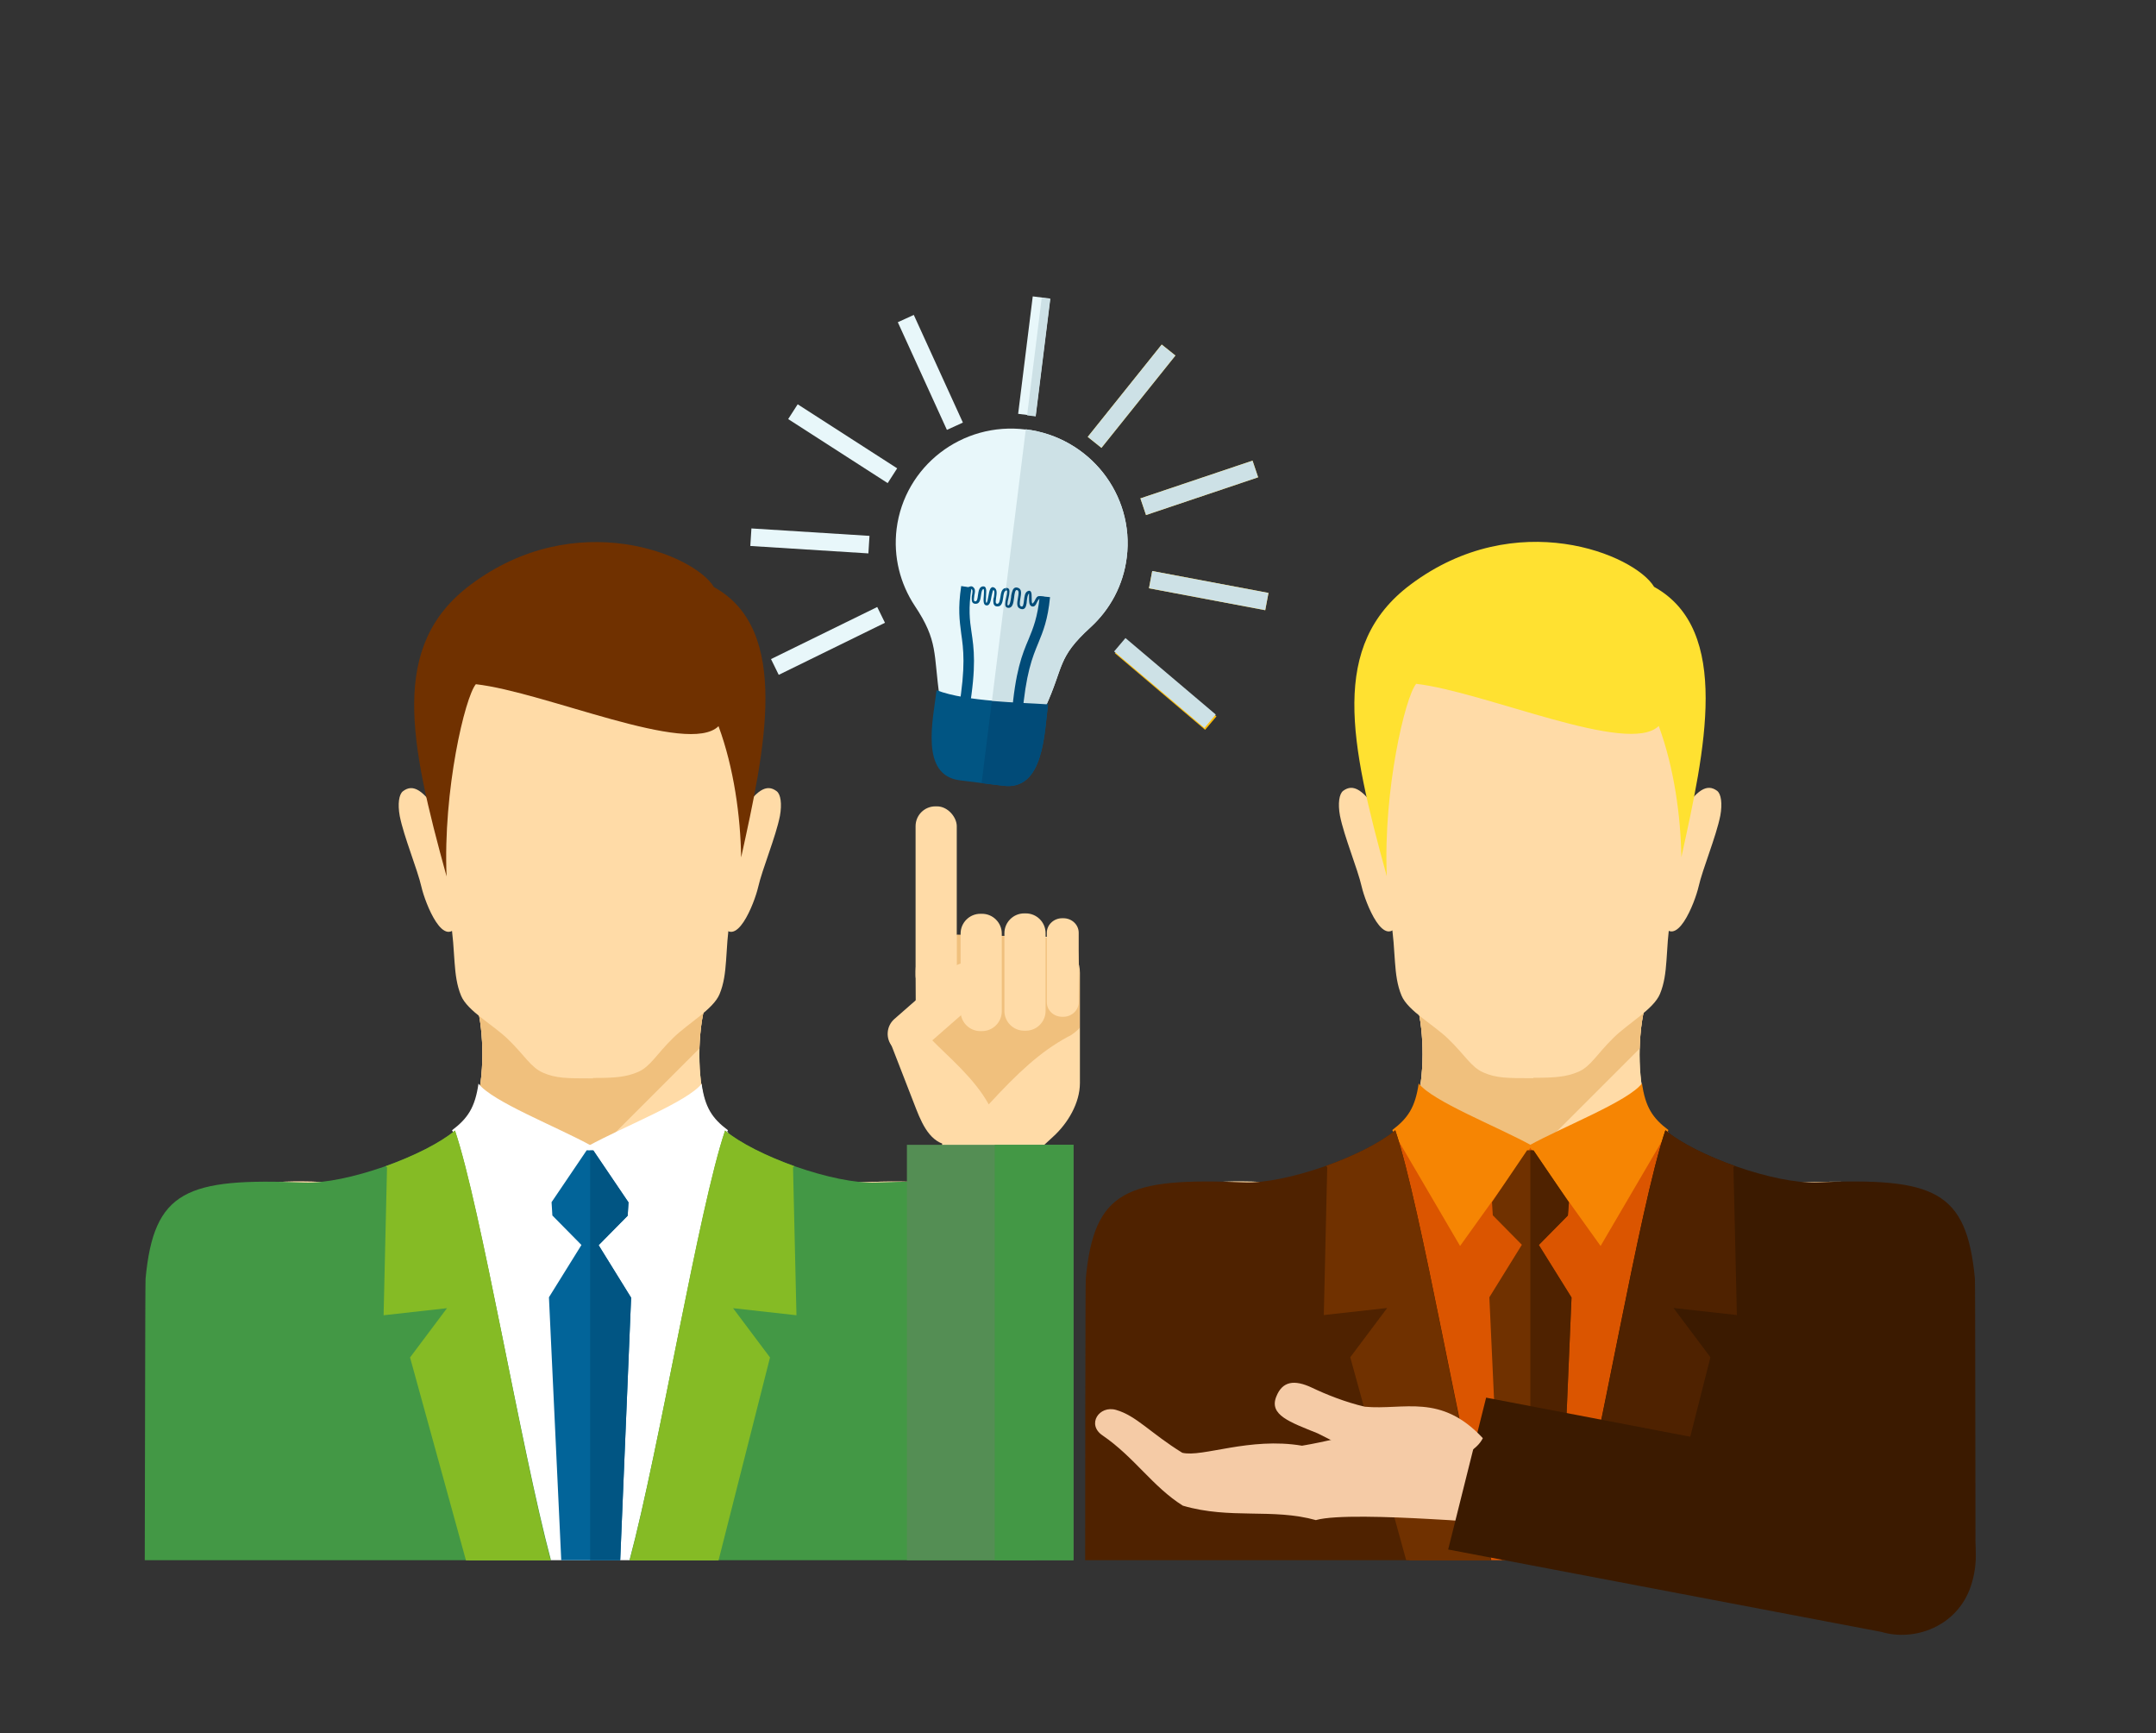 <?xml version="1.0" encoding="UTF-8"?>
<svg id="Background" xmlns="http://www.w3.org/2000/svg" viewBox="0 0 106.79 85.83">
  <rect x="0" y="0" width="106.79" height="85.83" fill="#333333" stroke="none"/>
  <defs>
    <style>
      .cls-1 {
        fill: #85bb25;
      }

      .cls-1, .cls-2, .cls-3, .cls-4, .cls-5, .cls-6, .cls-7, .cls-8, .cls-9, .cls-10, .cls-11, .cls-12, .cls-13, .cls-14, .cls-15, .cls-16, .cls-17, .cls-18 {
        fill-rule: evenodd;
      }

      .cls-2 {
        fill: #14b0bf;
      }

      .cls-3 {
        fill: #fff;
      }

      .cls-4 {
        fill: #026499;
      }

      .cls-19 {
        fill: #fdc00f;
      }

      .cls-5 {
        fill: #db5500;
      }

      .cls-6, .cls-20 {
        fill: #cde1e6;
      }

      .cls-7 {
        fill: #f5cba6;
      }

      .cls-8 {
        fill: #3b1a00;
      }

      .cls-21, .cls-14 {
        fill: #ffdba7;
      }

      .cls-9 {
        fill: #4f2200;
      }

      .cls-22, .cls-17 {
        fill: #e8f7fa;
      }

      .cls-23 {
        fill: #548e54;
      }

      .cls-10, .cls-24 {
        fill: #439845;
      }

      .cls-11 {
        fill: #015583;
      }

      .cls-12 {
        fill: #014b78;
      }

      .cls-13 {
        fill: #f68503;
      }

      .cls-15 {
        fill: #703100;
      }

      .cls-16 {
        fill: #f0c07d;
      }

      .cls-18 {
        fill: #ffe131;
      }
    </style>
  </defs>
  <path class="cls-14" d="M35.07,55.07c.69,1.84,5.43,3.58,7.53,3.48,5.85-.25,7.14,.48,7.4,5.78,0,.22,.02,.88,.04,1.79-2.79,2.97-6.22,5.34-10.06,6.91H18.47c-3.52-1.43-6.69-3.54-9.34-6.17v-2.24c.22-5.56,1.46-6.33,7.41-6.07,1.83,.08,6.43-2.11,6.93-3.48,.51-1.4,.53-3.59,.21-5.03l5.59,.11,5.59-.11c-.32,1.44-.32,3.64,.21,5.03h0Z"/>
  <path class="cls-14" d="M35.07,55.07c.69,1.84,5.43,3.58,7.53,3.48,5.85-.25,7.14,.48,7.4,5.78,0,.22,.02,.88,.04,1.79-2.79,2.97-6.22,5.34-10.06,6.91H18.47c-3.52-1.43-6.69-3.54-9.34-6.17v-2.24c.22-5.56,1.46-6.33,7.41-6.07,1.83,.08,6.43-2.11,6.93-3.48,.51-1.4,.53-3.59,.21-5.03l5.59,.11,5.59-.11c-.32,1.44-.32,3.64,.21,5.03h0Z"/>
  <path class="cls-16" d="M18.75,58.1c2.01-.7,4.37-2.07,4.72-3.03,.51-1.4,.53-3.59,.21-5.03l5.59,.11,5.59-.11c-.12,.55-.2,1.21-.22,1.88l-10.03,10.03-5.88-3.85s.02,0,.02,0Z"/>
  <polygon class="cls-3" points="22.54 56.1 29.26 56.82 36.06 56.05 35.43 77.26 23.24 77.26 22.54 56.1"/>
  <g>
    <path class="cls-14" d="M22.75,45.63l.32-3.86c-.57-.56-.98-.93-1.28-1.4-.82-1.27-1.33-1.57-1.83-1.19-.2,.15-.27,.63-.16,1.23,.21,1.05,.87,2.61,1.08,3.53,.17,.74,1.13,3.27,1.87,1.7h0Z"/>
    <path class="cls-14" d="M35.68,45.63l-.32-3.86c.57-.56,.98-.93,1.28-1.4,.82-1.27,1.33-1.57,1.83-1.19,.2,.15,.27,.63,.16,1.23-.21,1.05-.87,2.61-1.08,3.53-.17,.74-1.13,3.27-1.87,1.7h0Z"/>
  </g>
  <path class="cls-14" d="M29.36,53.4h-.09c-1.16,0-1.74,0-2.37-.28-.61-.26-.91-.86-1.75-1.67-.71-.69-2-1.39-2.31-2.14-.43-1.03-.26-2.16-.53-3.75-.21-1.27-.81-2.4-.88-3.67-.07-1.37,.15,.06,.1-1.49-.05-1.52-.09-2.77,.1-3.84,.7-4.02,5.73-5.26,9.19-4.75,1.71,.25,3.31,.92,4.51,1.98,.87,.78,1.29,1.67,1.48,2.74,.19,1.06,.15,2.31,.11,3.82-.04,1.55,.18,.11,.11,1.48-.07,1.27-.66,2.39-.87,3.66-.26,1.59-.09,2.71-.52,3.74-.31,.75-1.58,1.46-2.29,2.16-.84,.82-1.13,1.42-1.74,1.69-.61,.26-1.16,.3-2.24,.3v.02h-.01Z"/>
  <g>
    <path class="cls-3" d="M34.75,53.66c.17,1.18,.52,1.72,1.31,2.31l-3.36,5.74-3.55-4.97c1.77-.97,4.92-2.19,5.61-3.08h-.01Z"/>
    <path class="cls-3" d="M23.7,53.66c-.17,1.18-.53,1.72-1.31,2.31l3.36,5.74,3.55-4.97c-1.77-.97-4.92-2.19-5.6-3.08Z"/>
  </g>
  <path class="cls-10" d="M35.91,55.98c1.51,1.28,5.43,2.66,7.47,2.58,5.84-.24,7.45,.39,7.86,4.76,.02,.18,.02,11.38,.03,13.94H31.18c1.47-5.48,3.44-17.43,4.74-21.28h0Z"/>
  <path class="cls-10" d="M22.54,55.98c-1.51,1.28-5.43,2.66-7.47,2.58-5.84-.24-7.45,.39-7.86,4.76-.02,.17-.03,11.39-.04,13.94H27.29c-1.48-5.54-3.48-17.49-4.76-21.28h.01Z"/>
  <polygon class="cls-4" points="29.39 56.97 31.13 59.54 31.09 60.2 29.65 61.66 31.26 64.26 30.72 77.26 27.8 77.26 27.19 64.24 28.8 61.65 27.36 60.19 27.32 59.53 29.06 56.96 29.39 56.97"/>
  <polygon class="cls-11" points="29.39 56.97 31.13 59.54 31.09 60.2 29.65 61.66 31.26 64.26 30.72 77.26 29.23 77.26 29.23 56.97 29.39 56.97"/>
  <path class="cls-1" d="M35.91,55.98c.74,.62,2.05,1.27,3.44,1.77l-.07,.05,.17,7.33-3.14-.35,1.83,2.44-2.55,10.05h-4.4c1.46-5.5,3.42-17.45,4.72-21.28h0Z"/>
  <path class="cls-1" d="M22.54,55.98c-.74,.62-2.05,1.27-3.44,1.77l.07,.05-.17,7.33,3.14-.35-1.83,2.44,2.77,10.05h4.19c-1.47-5.53-3.44-17.48-4.73-21.28h0Z"/>
  <path class="cls-15" d="M23.57,33.88c-.54,.65-1.63,5.25-1.45,9.52-1.84-6.67-2.83-11.43,1.17-14.43,5.24-3.94,11.12-1.5,12.07,.1,3.85,2.12,2.51,8.11,1.35,13.39-.03-2.03-.36-4.44-1.12-6.5-1.5,1.48-8.58-1.69-12.03-2.08h.01Z"/>
  <g>
    <g>
      <path class="cls-17" d="M50.81,21.26c3.15,.39,5.39,3.23,5,6.34-.17,1.38-.83,2.58-1.79,3.46-1.68,1.53-1.3,1.92-2.25,3.98-.53,1.15-1.91,1.22-2.81,1.1-.92-.11-2.24-.35-2.42-1.62-.31-2.15-.06-2.77-1.23-4.52-.72-1.09-1.07-2.42-.9-3.81,.39-3.11,3.25-5.32,6.4-4.92h0Z"/>
      <path class="cls-11" d="M51.91,34.87c-.18,1.43-.21,4.29-2.21,4.04l-2.16-.27c-1.99-.25-1.32-3.02-1.15-4.46,1.53,.58,4.17,.59,5.51,.69h0Z"/>
      <g>
        <path class="cls-2" d="M50.11,35.44c.18-2.21,.52-3.04,.84-3.79,.23-.56,.44-1.07,.55-2.13l.51,.05c-.11,1.13-.34,1.68-.58,2.27-.3,.72-.62,1.51-.8,3.64l-.52-.04h0Z"/>
        <path class="cls-11" d="M48,35.18c.37-2.19,.24-3.08,.12-3.88-.09-.6-.16-1.15,0-2.2l-.51-.08c-.17,1.13-.08,1.71,0,2.35,.11,.77,.23,1.61-.12,3.72l.51,.09Z"/>
      </g>
      <path class="cls-11" d="M47.86,29.14s.05-.02,.07-.04h0c.11-.06,.22-.13,.33,.04,.05,.08,.03,.21,0,.34,0,.07-.02,.13-.02,.19h0c0,.06,0,.11,.07,.11,.09,0,.11-.15,.13-.31,.03-.19,.05-.39,.22-.43,.11-.02,.16,.03,.18,.13,.02,.08,0,.2,0,.33,0,.17-.03,.34,.02,.35,.04,0,.07-.17,.1-.34,.02-.14,.05-.27,.09-.35h0c.05-.08,.11-.11,.2-.06,.15,.09,.12,.29,.09,.49,0,.06-.02,.13-.02,.18h0c0,.07,0,.12,.07,.13,.11,0,.13-.16,.16-.33,.03-.22,.07-.44,.27-.45,.12,0,.17,.06,.17,.17,0,.09-.02,.22-.05,.34-.03,.11-.05,.22-.05,.3h0s0,.06,.03,.06c.09,0,.12-.2,.15-.4,0-.1,.03-.19,.05-.27,.04-.15,.12-.25,.27-.21,.23,.06,.18,.3,.14,.54-.03,.18-.06,.36,.04,.39,.06,.02,.08-.01,.1-.07,.02-.06,.03-.14,.04-.23,.02-.18,.04-.38,.17-.45,.09-.05,.15-.03,.18,.04,.03,.06,.03,.17,.03,.28,0,.13,0,.27,.04,.29h0s.07-.06,.11-.14c.06-.12,.11-.25,.25-.23l.22,.03-.02,.13-.22-.03s-.07,.08-.11,.16c-.06,.14-.13,.27-.28,.21-.12-.05-.12-.24-.12-.42h0c0-.09,0-.18,0-.21h0c-.07,.05-.09,.21-.11,.36,0,.09-.02,.18-.04,.25-.04,.13-.12,.2-.27,.15-.22-.07-.17-.31-.13-.54,.03-.18,.07-.36-.04-.39-.06-.02-.09,.04-.11,.12-.02,.07-.03,.16-.04,.25-.03,.25-.07,.51-.27,.51-.12,0-.17-.07-.17-.18,0-.09,.02-.21,.05-.33,.03-.11,.05-.23,.05-.3,0-.03,0-.05-.04-.05-.1,0-.13,.17-.15,.34-.03,.22-.07,.45-.29,.44-.16,0-.2-.12-.2-.26,0-.06,0-.13,.03-.2,.02-.15,.05-.31-.02-.35,0,0-.02,0-.02,.01-.03,.06-.05,.18-.08,.3-.04,.23-.08,.47-.25,.45s-.15-.26-.13-.49c0-.11,.02-.22,0-.29,0-.02,0-.03-.02-.03-.08,.02-.1,.17-.12,.31-.03,.21-.06,.42-.26,.42-.16,0-.2-.1-.2-.24h0c0-.06,0-.14,.02-.21,.02-.11,.03-.21,0-.25-.04-.06-.1-.03-.15,0h0s-.06,.04-.1,.05l-.04-.12h0Z"/>
      <rect class="cls-22" x="48.3" y="17.2" width="5.86" height=".87" transform="translate(27.4 66.3) rotate(-82.91)"/>
      <g>
        <g>
          <rect class="cls-19" x="53.12" y="19.18" width="5.86" height=".87" transform="translate(5.69 51.09) rotate(-51.29)"/>
          <rect class="cls-19" x="56.47" y="23.72" width="5.86" height=".87" transform="translate(-4.6 20.21) rotate(-18.6)"/>
          <rect class="cls-19" x="59.44" y="26.32" width=".87" height="5.86" transform="translate(20.04 82.67) rotate(-79.33)"/>
          <rect class="cls-19" x="57.3" y="30.98" width=".87" height="5.86" transform="translate(-5.47 56) rotate(-49.69)"/>
        </g>
        <g>
          <rect class="cls-22" x="45.65" y="15.51" width=".87" height="5.86" transform="translate(-3.5 20.79) rotate(-24.52)"/>
          <rect class="cls-22" x="41.3" y="19.04" width=".87" height="5.86" transform="translate(.68 45.18) rotate(-57.24)"/>
          <rect class="cls-22" x="39.68" y="23.85" width=".87" height="5.86" transform="translate(10.87 65.14) rotate(-86.4)"/>
          <rect class="cls-22" x="38.08" y="31.3" width="5.86" height=".87" transform="translate(-9.78 21.29) rotate(-26.11)"/>
        </g>
      </g>
    </g>
    <g>
      <path class="cls-6" d="M50.81,21.26c3.15,.39,5.39,3.23,5,6.34-.17,1.38-.83,2.58-1.79,3.46-1.68,1.53-1.3,1.92-2.25,3.98-.48,1.04-1.83,.14-2.64-.31,0,0,1.68-13.47,1.68-13.47Z"/>
      <path class="cls-12" d="M51.91,34.87c-.18,1.43-.21,4.29-2.21,4.04l-1.08-.13,.51-4.07c1.05,.09,2.09,.12,2.78,.17h0Z"/>
      <path class="cls-12" d="M50.11,35.44c.18-2.21,.52-3.04,.84-3.79,.23-.56,.44-1.07,.55-2.13l.51,.05c-.11,1.13-.34,1.68-.58,2.27-.3,.72-.62,1.51-.8,3.64l-.52-.04h0Z"/>
      <path class="cls-12" d="M49.83,29.11h0c.12,0,.17,.06,.17,.17,0,.09-.02,.22-.05,.34-.03,.11-.05,.22-.05,.3h0s0,.06,.03,.06c.09,0,.12-.2,.15-.4,0-.1,.03-.19,.05-.27,.04-.15,.12-.25,.27-.21,.23,.06,.18,.3,.14,.54-.03,.18-.06,.36,.04,.39,.06,.02,.08-.01,.1-.07,.02-.06,.03-.14,.04-.23,.02-.18,.04-.38,.17-.45,.09-.05,.15-.03,.18,.04,.03,.06,.03,.17,.03,.28,0,.13,0,.27,.04,.29h0s.07-.06,.11-.14c.06-.12,.11-.25,.25-.23l.22,.03-.02,.13-.22-.03s-.07,.08-.11,.16c-.06,.14-.13,.27-.28,.21-.12-.05-.12-.24-.12-.42h0c0-.09,0-.18,0-.21h0c-.07,.05-.09,.21-.11,.36,0,.09-.02,.18-.04,.25-.04,.13-.12,.2-.27,.15-.22-.07-.17-.31-.13-.54,.03-.18,.07-.36-.04-.39-.06-.02-.09,.04-.11,.12-.02,.07-.03,.16-.04,.25-.03,.25-.07,.51-.27,.51-.12,0-.17-.07-.17-.18,0-.09,.02-.21,.05-.33,.03-.11,.05-.23,.05-.3,0-.03,0-.05-.04-.05h-.03l.02-.14h0Z"/>
      <rect class="cls-20" x="48.51" y="17.47" width="5.86" height=".43" transform="translate(27.55 66.55) rotate(-82.91)"/>
      <g>
        <rect class="cls-20" x="53.12" y="19.18" width="5.86" height=".87" transform="translate(5.69 51.09) rotate(-51.29)"/>
        <rect class="cls-20" x="56.47" y="23.72" width="5.86" height=".87" transform="translate(-4.6 20.21) rotate(-18.6)"/>
        <rect class="cls-20" x="59.44" y="26.32" width=".87" height="5.86" transform="translate(20.04 82.67) rotate(-79.33)"/>
        <rect class="cls-20" x="57.27" y="30.89" width=".87" height="5.86" transform="translate(-5.4 56) rotate(-49.74)"/>
      </g>
    </g>
  </g>
  <g>
    <path class="cls-14" d="M47.15,46.3l4.54,.08c.99,.02,1.8,.81,1.8,1.8v5.45c0,.99-.6,2-1.33,2.66l-.51,.47-4.47-.04c-.99,0-1.44-.88-1.8-1.8l-1.34-3.45,1.33,.65-.02-4.02c0-.99,.81-1.82,1.8-1.8h0Z"/>
    <path class="cls-16" d="M48.98,54.7c-.72-1.31-1.98-2.34-2.83-3.21-.38-.38-.71-.83-.3-1.19l.96-.84c-.03-.08-.05-.15-.08-.23,.38-.13,.65-.5,.65-.92v-2.03l5.97,.21c.09,1.09,.14,1.85,.13,4.39,0,.06-.42,.41-.57,.45-1.39,.75-2.49,1.79-3.94,3.36h0Z"/>
    <polygon class="cls-14" points="46.95 55.04 51.97 55.04 50.57 63.03 45.55 63.03 46.95 55.04"/>
    <rect class="cls-21" x="45.35" y="39.93" width="2.04" height="9.36" rx=".98" ry=".98"/>
    <path class="cls-21" d="M48.56,45.25h.08c.54,0,.98,.44,.98,.98v3.85c0,.54-.44,.98-.98,.98h-.08c-.54,0-.98-.44-.98-.98v-3.85c0-.54,.44-.98,.98-.98Z"/>
    <path class="cls-21" d="M50.73,45.23h.08c.54,0,.98,.44,.98,.98v3.85c0,.54-.44,.98-.98,.98h-.08c-.54,0-.98-.44-.98-.98v-3.85c0-.54,.44-.98,.98-.98Z"/>
    <path class="cls-14" d="M52.61,45.47h.06c.42,0,.76,.32,.76,.72v3.44c0,.39-.34,.72-.76,.72h-.06c-.42,0-.76-.32-.76-.72v-3.44c0-.39,.34-.72,.76-.72Z"/>
    <path class="cls-14" d="M44.26,51.9l-.05-.06c-.36-.41-.31-1.03,.09-1.38l2.9-2.54c.4-.35,1.03-.31,1.38,.09l.05,.06c.35,.4,.31,1.03-.09,1.38l-2.9,2.54c-.41,.36-1.03,.31-1.38-.09Z"/>
  </g>
  <rect class="cls-23" x="44.92" y="56.69" width="8.25" height="20.57"/>
  <rect class="cls-24" x="49.27" y="56.69" width="3.9" height="20.57"/>
  <g>
    <g>
      <path class="cls-14" d="M81.65,55.07c.69,1.84,5.43,3.58,7.53,3.49,5.85-.25,7.14,.48,7.4,5.78,.01,.22,.02,.88,.04,1.79-2.8,2.97-6.22,5.35-10.06,6.91h-21.52c-3.52-1.43-6.69-3.54-9.35-6.18v-2.24c.22-5.56,1.45-6.33,7.41-6.07,1.84,.08,6.43-2.11,6.94-3.49,.51-1.4,.53-3.59,.21-5.03l5.59,.11,5.59-.11c-.32,1.45-.32,3.64,.21,5.03h.01Z"/>
      <path class="cls-14" d="M81.65,55.07c.69,1.84,5.43,3.58,7.53,3.49,5.85-.25,7.14,.48,7.4,5.78,.01,.22,.02,.88,.04,1.79-2.8,2.97-6.22,5.35-10.06,6.91h-21.52c-3.52-1.43-6.69-3.54-9.35-6.18v-2.24c.22-5.56,1.45-6.33,7.41-6.07,1.84,.08,6.43-2.11,6.94-3.49,.51-1.4,.53-3.59,.21-5.03l5.59,.11,5.59-.11c-.32,1.45-.32,3.64,.21,5.03h.01Z"/>
      <path class="cls-16" d="M65.32,58.09c2.01-.7,4.37-2.07,4.72-3.03,.51-1.4,.53-3.59,.21-5.03l5.59,.11,5.59-.11c-.12,.55-.2,1.21-.21,1.89l-10.03,10.03-5.88-3.85h0Z"/>
      <polygon class="cls-5" points="69.11 56.09 75.83 56.81 82.64 56.05 82.01 77.26 69.81 77.26 69.11 56.09"/>
      <g>
        <path class="cls-14" d="M69.32,45.62l.32-3.86c-.57-.56-.98-.94-1.28-1.4-.82-1.27-1.33-1.57-1.83-1.2-.2,.15-.27,.63-.16,1.23,.21,1.05,.87,2.61,1.08,3.53,.17,.74,1.13,3.27,1.87,1.7h0Z"/>
        <path class="cls-14" d="M82.26,45.62l-.32-3.86c.57-.56,.98-.94,1.28-1.4,.82-1.27,1.33-1.57,1.83-1.2,.2,.15,.27,.63,.16,1.23-.21,1.05-.87,2.61-1.08,3.53-.17,.74-1.13,3.27-1.87,1.7h0Z"/>
      </g>
      <path class="cls-14" d="M75.94,53.39h-.09c-1.16,0-1.74,0-2.37-.28-.61-.26-.91-.86-1.75-1.67-.71-.69-2-1.39-2.31-2.14-.43-1.03-.26-2.16-.53-3.75-.21-1.27-.81-2.4-.88-3.67-.07-1.37,.15,.06,.1-1.49-.05-1.52-.09-2.77,.1-3.84,.7-4.02,5.73-5.26,9.19-4.75,1.71,.25,3.31,.92,4.51,1.98,.87,.78,1.29,1.67,1.48,2.74,.19,1.06,.15,2.31,.11,3.82-.04,1.55,.18,.11,.11,1.48-.07,1.27-.66,2.39-.87,3.66-.26,1.59-.09,2.71-.52,3.74-.31,.75-1.58,1.46-2.29,2.16-.84,.82-1.13,1.42-1.74,1.69-.61,.26-1.16,.3-2.24,.3v.02h-.01Z"/>
      <g>
        <path class="cls-13" d="M81.33,53.65c.17,1.18,.53,1.72,1.31,2.31l-3.36,5.74-3.56-4.97c1.77-.97,4.92-2.19,5.61-3.08Z"/>
        <path class="cls-13" d="M70.27,53.65c-.17,1.18-.53,1.72-1.31,2.31l3.36,5.74,3.56-4.97c-1.77-.97-4.92-2.19-5.61-3.08Z"/>
      </g>
      <path class="cls-8" d="M82.49,55.97c1.51,1.28,5.43,2.66,7.47,2.58,5.85-.24,7.45,.39,7.86,4.77,.02,.18,.02,11.38,.03,13.94h-20.1c1.47-5.49,3.44-17.44,4.74-21.29h0Z"/>
      <path class="cls-9" d="M69.11,55.97c-1.51,1.28-5.43,2.66-7.47,2.58-5.85-.24-7.45,.39-7.86,4.77-.02,.17-.03,11.4-.03,13.94h20.12c-1.48-5.54-3.48-17.5-4.76-21.29h0Z"/>
      <polygon class="cls-15" points="75.96 56.97 77.71 59.54 77.66 60.19 76.22 61.65 77.84 64.25 77.29 77.26 74.37 77.26 73.77 64.24 75.38 61.64 73.94 60.18 73.9 59.53 75.64 56.96 75.96 56.97"/>
      <polygon class="cls-9" points="75.96 56.97 77.71 59.54 77.66 60.19 76.22 61.65 77.84 64.25 77.29 77.26 75.8 77.26 75.8 56.96 75.96 56.97"/>
      <path class="cls-9" d="M82.49,55.97c.74,.62,2.05,1.27,3.44,1.77l-.07,.05,.17,7.33-3.14-.35,1.83,2.44-2.55,10.05h-4.4c1.46-5.5,3.43-17.46,4.72-21.29h0Z"/>
      <path class="cls-15" d="M69.11,55.97c-.74,.62-2.05,1.27-3.44,1.77l.07,.05-.17,7.33,3.14-.35-1.83,2.44,2.77,10.05h4.19c-1.47-5.53-3.44-17.49-4.73-21.29h0Z"/>
      <path class="cls-18" d="M70.14,33.87c-.54,.65-1.63,5.25-1.45,9.52-1.84-6.67-2.83-11.43,1.16-14.43,5.24-3.94,11.12-1.5,12.08,.1,3.85,2.13,2.51,8.11,1.35,13.39-.03-2.03-.36-4.44-1.12-6.5-1.5,1.48-8.58-1.69-12.03-2.09h0Z"/>
    </g>
    <path class="cls-7" d="M65.19,75.27c.94-.26,3.62-.16,5.62-.05,2.96,.15,2.66,.24,4.83,1.29l.73-3.47c-2.68-2.11-3-1.95-4.36-2.3-2.22-.58-5.2,.47-7.52,.85-2.6-.44-4.94,.59-5.93,.35-1.57-.97-2.27-1.83-3.27-2.12-.85-.25-1.48,.72-.68,1.26,1.58,1.08,2.49,2.55,3.98,3.48,2.35,.69,4.44,.11,6.61,.72h-.01Z"/>
    <path class="cls-8" d="M94.92,73.29l-21.31-4.08-1.88,7.52,21.46,4.08c1.63,.49,3.76-.26,4.43-2.27,.72-2.16-.13-4.75-2.7-5.26h0Z"/>
    <path class="cls-7" d="M73.45,71.22c-2.09-2.25-3.91-1.38-5.84-1.56-.96-.22-1.93-.61-2.62-.94-.89-.42-1.47-.32-1.77,.43-.38,.92,.67,1.27,2.05,1.83,.75,.38,1.73,.85,1.9,1.09,3.2,1.09,5.77,.21,6.28-.86h0Z"/>
  </g>
</svg>